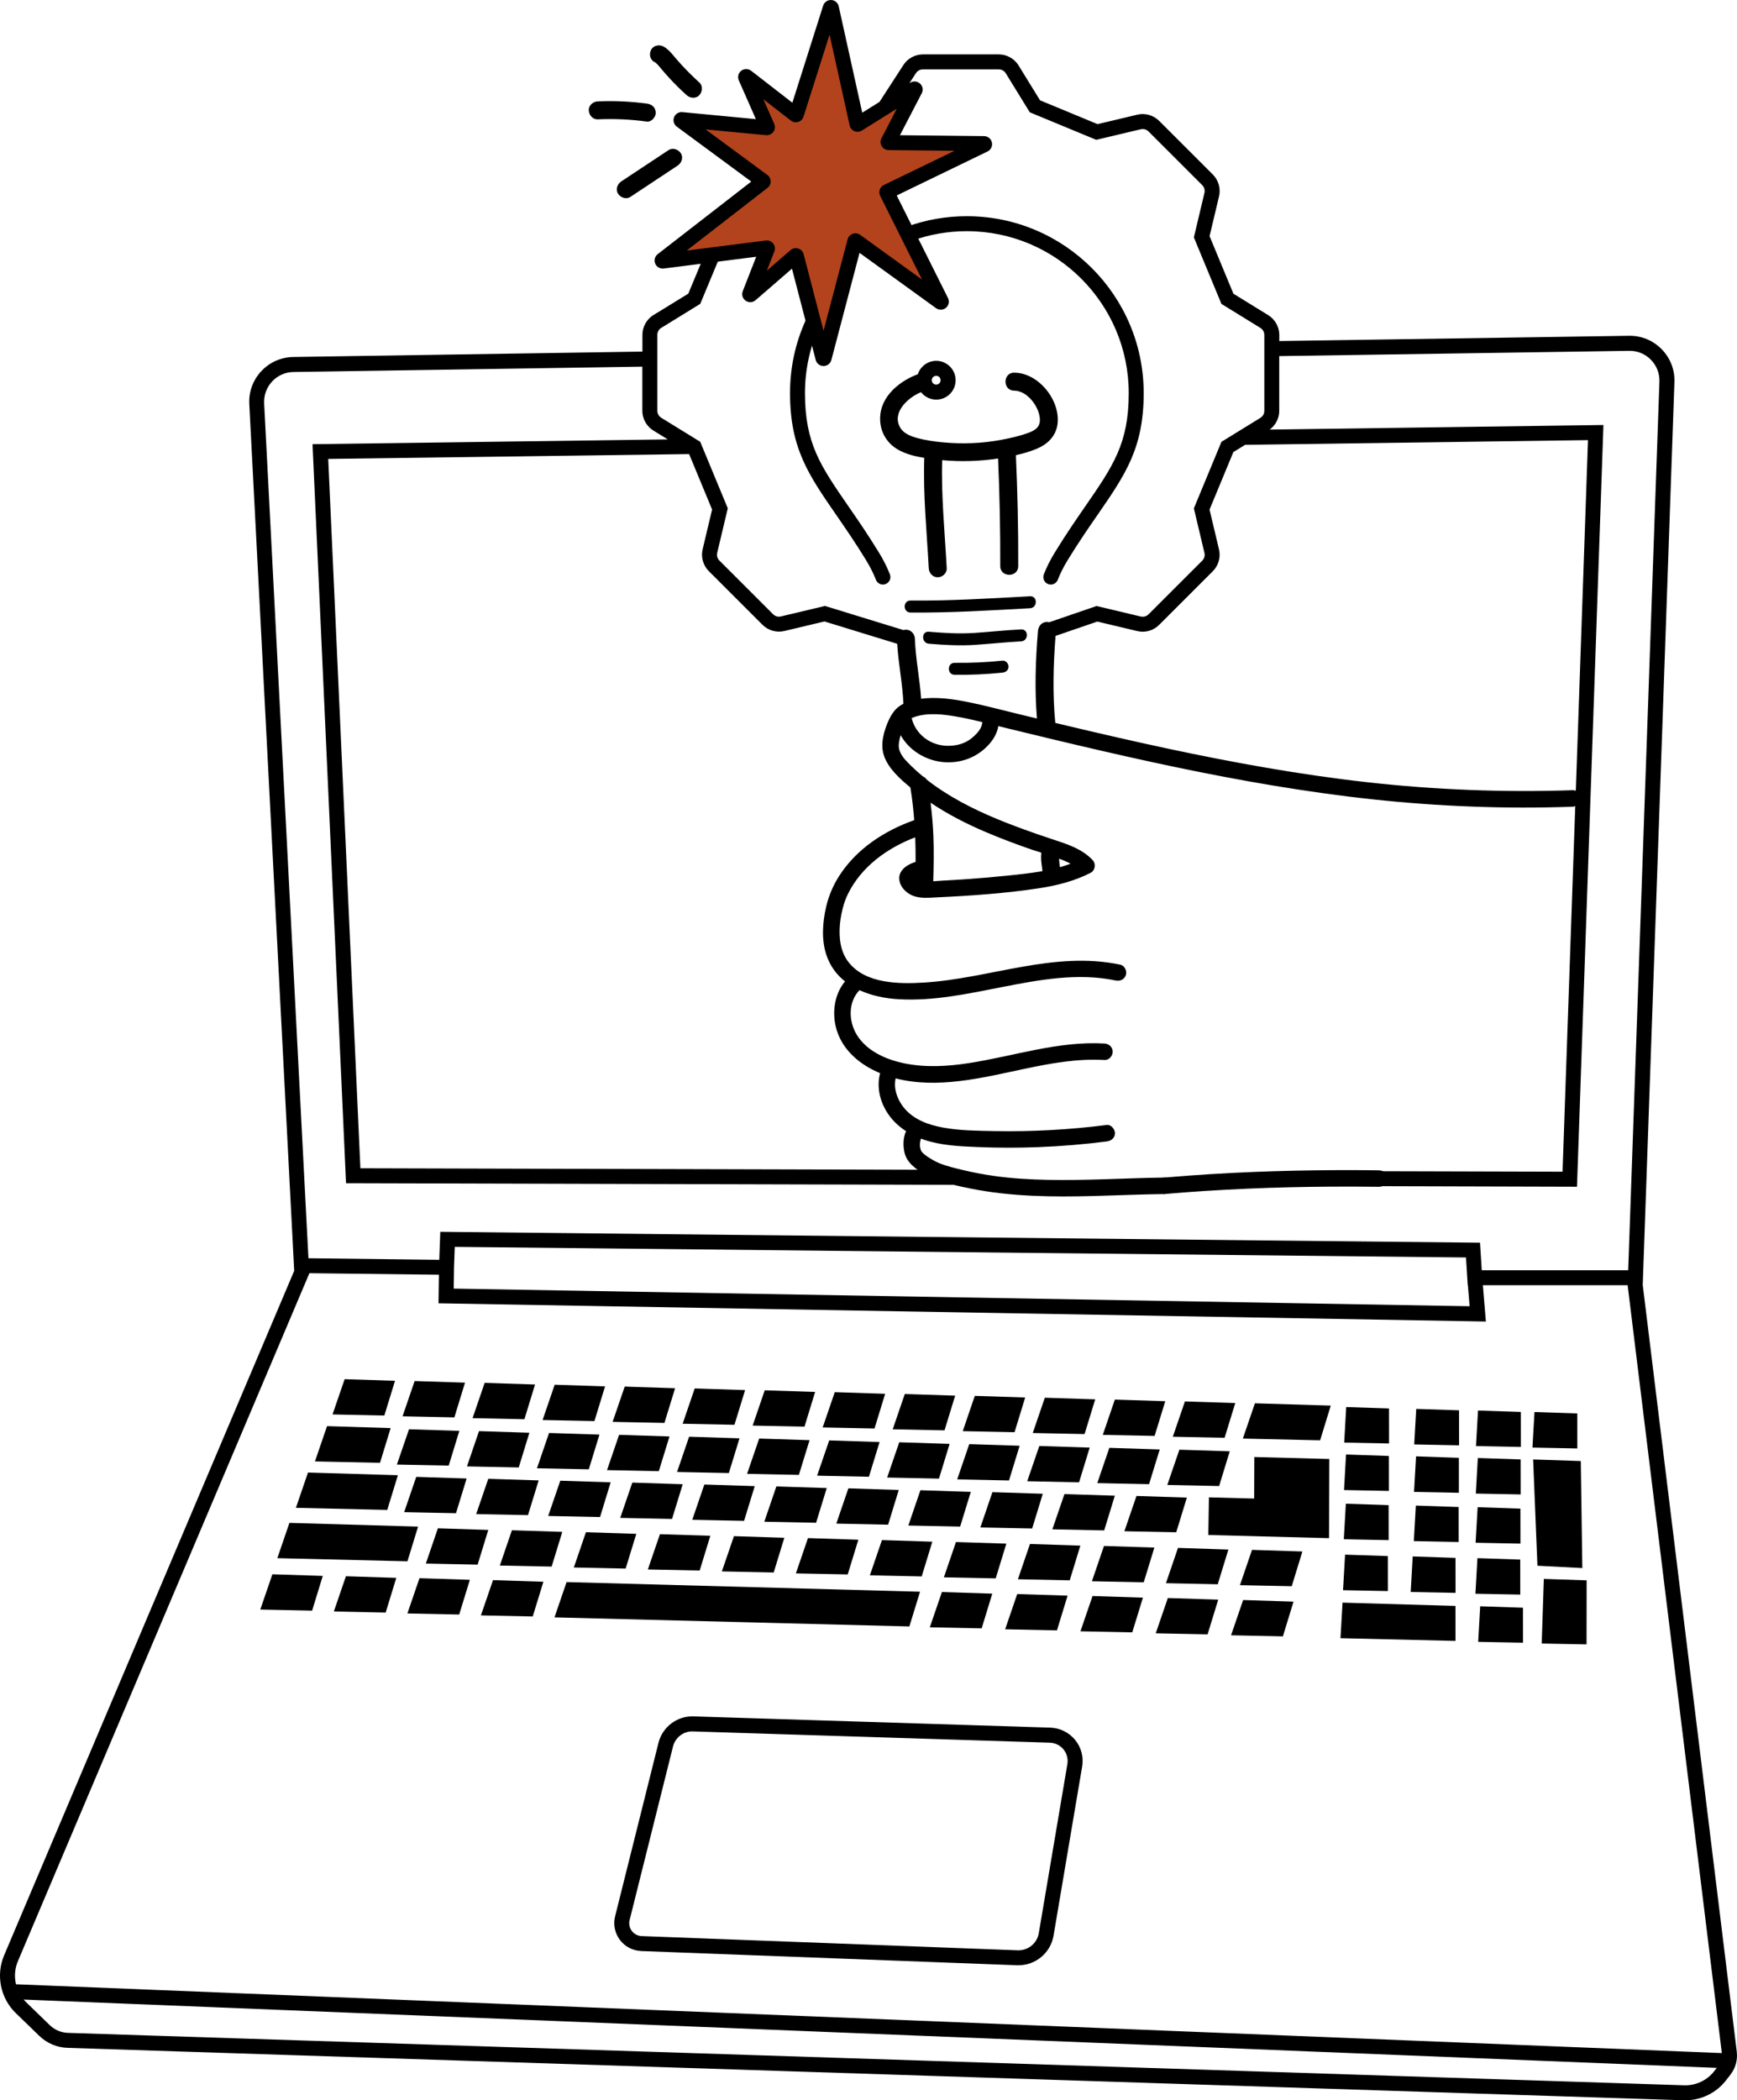 <?xml version="1.0" encoding="UTF-8"?>
<svg xmlns="http://www.w3.org/2000/svg" id="Calque_2" viewBox="0 0 579.92 701.11">
  <defs>
    <style>.cls-1{fill:#b3431c;}.cls-2{isolation:isolate;}</style>
  </defs>
  <g id="Calque_1-2">
    <path d="M218.48,20.68c.14.08.28.15.41.24.05.03.11.07.16.11.18.13.11.07-.23-.18.14.22.44.4.62.59.43.45.81.93,1.21,1.4.89,1.07,1.8,2.11,2.74,3.14,1.86,2.02,3.81,3.95,5.85,5.79,1.17,1.05,3.11,1.24,4.24,0,1.05-1.15,1.24-3.12,0-4.24-2.09-1.88-4.09-3.87-5.99-5.94-.94-1.03-1.85-2.07-2.74-3.14-.94-1.13-1.93-2.22-3.25-2.93-1.38-.74-3.33-.39-4.1,1.08s-.4,3.31,1.08,4.1h0Z"></path>
    <path d="M199.57,39.84c5.47-.24,10.94,0,16.36.74,1.56.21,3.07-1.53,3-3-.08-1.8-1.33-2.78-3-3-5.42-.73-10.89-.97-16.36-.74-1.57.07-3.07,1.33-3,3,.07,1.57,1.32,3.07,3,3h0Z"></path>
    <path d="M210.44,65.74c5.27-3.49,10.54-6.97,15.8-10.46,1.31-.86,1.99-2.69,1.08-4.1-.84-1.3-2.7-2-4.1-1.08-5.27,3.49-10.54,6.97-15.8,10.46-1.31.86-1.99,2.69-1.08,4.1.84,1.3,2.7,2,4.1,1.08h0Z"></path>
    <path d="M460.38,390.67c-18.73-.23-37.48.12-56.18,1.27-5.14.32-10.28.7-15.41,1.14-1.48.13-2.75,1.17-2.75,2.75,0,1.39,1.26,2.88,2.75,2.75,18.45-1.6,36.98-2.34,55.5-2.46,5.37-.03,10.73-.02,16.1.05,3.54.04,3.54-5.46,0-5.5h0Z"></path>
    <path d="M334.72,220.53c-5.32.56-10.66.8-16,.73-2.57-.03-2.58,3.97,0,4,5.34.07,10.69-.18,16-.73,1.07-.11,2-.84,2-2,0-.99-.92-2.11-2-2h0Z"></path>
    <path class="cls-1" d="M314.26,100.59l-18.16-36.32c-.05-.1,0-.22.09-.27l32.42-15.7c.19-.09.12-.37-.08-.37l-31.85-.34c-.15,0-.24-.16-.17-.29l9-17.33c.09-.18-.11-.36-.28-.26l-18.81,11.76c-.12.07-.27,0-.3-.12l-8.56-38.69c-.04-.2-.32-.21-.38-.02l-11.28,35.55c-.04.13-.2.18-.31.1l-16.37-12.69c-.16-.13-.38.05-.3.24l7.28,16.54c.06.14-.05.29-.2.28l-28.45-2.71c-.2-.02-.3.24-.14.35l27.31,20.14c.11.08.11.23,0,.31l-33.63,26.08c-.16.12-.05.38.15.35l34.77-4.43c.15-.02.26.13.21.27l-5.91,15.1c-.08.19.16.36.31.22l14.96-12.96c.11-.1.28-.04.32.1l8.86,34.08c.05.2.33.2.38,0l10.27-39.02c.04-.13.19-.19.31-.11l28.26,20.43c.17.12.38-.06.29-.25Z"></path>
    <path d="M214.05,651.28l125.55,4.75c.15,0,.3,0,.45,0,5.75,0,10.73-4.18,11.69-9.88l9.55-56.46c.54-3.17-.32-6.42-2.36-8.9s-5.05-3.97-8.26-4.08l-119.15-3.76c-5.46-.19-10.36,3.54-11.68,8.83l-14.48,57.91c-.68,2.74-.1,5.6,1.59,7.86,1.69,2.26,4.28,3.61,7.1,3.72ZM210.21,640.92l14.48-57.91c.75-3.02,3.56-5.19,6.67-5.04l119.15,3.76c1.77.06,3.43.87,4.55,2.24,1.12,1.37,1.59,3.16,1.3,4.9l-9.55,56.46c-.57,3.39-3.58,5.83-7.03,5.71l-125.55-4.75c-1.31-.05-2.51-.68-3.29-1.72-.79-1.05-1.05-2.38-.74-3.65Z"></path>
    <path d="M325.49,211.27c-5.13.35-10.26.05-15.38-.39-2.56-.22-2.55,3.78,0,4,5.12.43,10.25.73,15.38.39,5.14-.35,10.26-.9,15.41-1.17,2.56-.13,2.58-4.13,0-4-5.15.26-10.27.82-15.41,1.17Z"></path>
    <path d="M343.89,199.04c-13.32.73-26.57,1.55-39.92,1.43-2.57-.02-2.58,3.98,0,4,13.35.12,26.6-.7,39.92-1.43,2.56-.14,2.58-4.14,0-4Z"></path>
    <path d="M352.06,184.6c-1.42,2.32-2.62,4.71-3.56,7.12-.5,1.29.13,2.74,1.41,3.24.3.12.61.17.91.17,1,0,1.94-.6,2.33-1.59.85-2.16,1.89-4.23,3.17-6.34,3.65-5.98,7.22-11.16,10.12-15.34,9.27-13.43,15.4-22.31,15.4-40.64,0-32.56-26.49-59.05-59.05-59.05-6.88,0-13.62,1.18-20.03,3.5-1.3.47-1.97,1.9-1.5,3.2.47,1.3,1.9,1.97,3.2,1.5,5.87-2.12,12.04-3.2,18.33-3.2,29.8,0,54.05,24.25,54.05,54.05,0,16.78-5.16,24.25-14.53,37.83-2.91,4.21-6.53,9.45-10.25,15.55Z"></path>
    <path d="M289.27,187.21c1.31,2.15,2.34,4.22,3.17,6.33.39.99,1.33,1.59,2.33,1.59.3,0,.61-.06.91-.17,1.29-.5,1.92-1.95,1.42-3.24-.93-2.38-2.09-4.7-3.55-7.1-3.74-6.12-7.35-11.36-10.28-15.59-9.36-13.56-14.52-21.03-14.52-37.81,0-7.81,1.64-15.34,4.86-22.4.57-1.25.02-2.74-1.23-3.31-1.26-.58-2.74-.02-3.31,1.23-3.53,7.71-5.31,15.95-5.31,24.48,0,18.34,6.13,27.21,15.42,40.67,2.87,4.16,6.45,9.33,10.11,15.32Z"></path>
    <path d="M579.85,684.93l-31.4-255.99,10.58-301.39c.15-4.13-1.37-8.03-4.26-10.98-2.84-2.89-6.61-4.48-10.65-4.48-.08,0-.17,0-.25,0l-116.76,1.76v-2.04c0-2.67-1.42-5.21-3.7-6.61l-11.62-7.16-7.96-19.21,3.16-13.28c.62-2.6-.17-5.39-2.07-7.29l-17.92-17.91c-1.9-1.9-4.69-2.69-7.28-2.07l-13.28,3.16-19.21-7.95-7.16-11.63c-1.4-2.28-3.93-3.7-6.61-3.7h-25.34c-2.67,0-5.21,1.42-6.58,3.65l-7.82,12.07s-.04.08-.06.12l-5.79,3.62-7.85-35.5c-.26-1.19-1.3-2.06-2.51-2.11-1.22-.06-2.32.72-2.69,1.88l-10.28,32.4-13.76-10.67c-.98-.75-2.34-.75-3.31,0-.97.76-1.31,2.08-.81,3.21l5.7,12.94-24.55-2.34c-1.21-.11-2.34.6-2.77,1.72-.43,1.13-.05,2.41.92,3.13l24.86,18.33-31.23,24.22c-.96.74-1.3,2.04-.84,3.17.46,1.12,1.63,1.79,2.83,1.64l12.37-1.58-4.15,9.96-7.81,4.81h0s-3.81,2.32-3.81,2.32c-2.28,1.4-3.7,3.93-3.7,6.62v5.6l-116.57,1.8c-4.09.07-7.88,1.75-10.68,4.74-2.79,2.99-4.22,6.89-4,10.97l14.99,289.34L1.39,652.68c-2.82,6.57-1.27,14.33,3.87,19.31l7.87,7.62c2.54,2.46,5.89,3.88,9.42,3.99l539.59,17.5c.18,0,.37,0,.55,0,5.27,0,10.3-2.45,13.54-6.62l1.5-1.93c1.69-2.18,2.44-4.88,2.11-7.62ZM406.98,183.4l-3.16-13.29,7.96-19.21,3.92-2.41,114.47-1.57-4.06,117.04c-.32-.13-.69-.2-1.12-.18-22.93.78-45.89-.12-68.69-2.68-22.46-2.52-44.73-6.57-66.83-11.29-11.07-2.37-22.1-4.91-33.11-7.53-1.35-.32-2.69-.65-4.04-.97-.92-9.64-.66-19.4.09-29.04l13.94-4.78,13.37,3.18c2.65.62,5.36-.16,7.27-2.07l17.92-17.91c1.9-1.9,2.69-4.69,2.07-7.29ZM229.29,83.62l26.96-20.91c.66-.51,1.06-1.32,1.05-2.16s-.42-1.64-1.1-2.14l-20.62-15.21,20.17,1.92c.95.09,1.89-.33,2.45-1.1s.67-1.79.28-2.67l-3.62-8.22,9.19,7.13c.7.54,1.61.71,2.45.44.84-.26,1.5-.92,1.77-1.76l8.69-27.38,6.71,30.32c.19.86.78,1.57,1.59,1.91.81.34,1.73.26,2.47-.2l11.67-7.29-5.11,9.85c-.44.84-.41,1.82.07,2.63s1.34,1.3,2.29,1.32l22.04.23-23.6,11.43c-.65.32-1.14.87-1.37,1.55-.23.68-.18,1.43.14,2.08l13.96,27.93-20.65-14.93c-.72-.52-1.65-.65-2.49-.35-.84.3-1.47.99-1.7,1.85l-8.03,30.51-6.65-25.56c-.24-.91-.91-1.61-1.81-1.89-.27-.08-.54-.12-.81-.12-.64,0-1.26.23-1.76.66l-7.9,6.85,2.51-6.4c.35-.88.2-1.89-.38-2.64-.58-.75-1.52-1.15-2.47-1.02l-26.4,3.36ZM219.46,111.78c0-.85.4-1.65,1.05-2.17l13.27-8.17,5.87-14.1,12.82-1.63-4.49,11.48c-.45,1.16-.06,2.47.96,3.19s2.39.64,3.32-.17l12.15-10.53,7.93,30.49c.31,1.19,1.38,2.02,2.61,2.02s2.3-.83,2.61-2.01l9.41-35.77,25.53,18.46c1.01.73,2.38.68,3.33-.12.95-.8,1.23-2.15.67-3.26l-17.12-34.24,30.32-14.68c1.13-.55,1.73-1.79,1.46-3.02-.28-1.23-1.35-2.09-2.6-2.11l-28.1-.3,7.28-14.01c.56-1.08.32-2.4-.57-3.22-.89-.82-2.23-.95-3.26-.31l-.28.17,2.13-3.29c.5-.81,1.4-1.32,2.35-1.32h25.34c.97,0,1.85.49,2.35,1.32l8.01,13.01,22.2,9.19,14.86-3.53c.93-.22,1.9.05,2.59.74l17.92,17.91c.68.68.96,1.67.74,2.59l-3.53,14.86,9.2,22.2,13,8.01c.81.5,1.32,1.4,1.32,2.35v25.33c0,.97-.49,1.85-1.32,2.35l-13,8.01-9.2,22.2,3.53,14.87c.22.94-.05,1.9-.74,2.59l-17.92,17.91c-.68.68-1.65.95-2.59.74l-14.77-3.51-15.84,5.43c-.24-.06-.48-.11-.72-.11-1.74,0-2.86,1.38-3,3-.81,9.69-1.14,19.52-.34,29.23-2.15-.52-4.31-1.03-6.46-1.56-5.44-1.32-10.86-2.77-16.35-3.89-5.18-1.06-10.58-1.82-15.86-1.15-.46-6.7-1.85-13.33-2.08-20.05-.06-1.62-1.34-3-3-3-.28,0-.55.06-.81.13l-26.21-8.05-14.73,3.5c-.94.23-1.9-.05-2.59-.74l-17.92-17.91c-.69-.69-.96-1.65-.74-2.59l3.53-14.86-9.2-22.2-13-8.01c-.81-.5-1.32-1.4-1.32-2.35v-25.33ZM327.93,241.04c-.03,2.06-1.69,3.79-3.29,5.18-2.35,2.04-5.42,2.82-8.49,2.74-5.63-.15-10.45-3.84-11.79-9.25.3-.14.61-.27.94-.38,4.64-1.57,10-.87,14.72,0,2.65.48,5.29,1.08,7.91,1.71ZM295.09,252.16c1.46,4.37,5.35,7.8,8.85,10.71.6,3.63,1.01,7.27,1.28,10.91-9.99,3.53-19.32,9.64-25.09,18.68-2.04,3.2-3.53,6.74-4.36,10.44-1.15,5.15-1.56,10.77.12,15.85,1.25,3.76,3.45,6.66,6.23,8.86-3.73,4.45-4.46,11.03-2.7,16.49,2.21,6.84,7.98,11.47,14.42,14.14-1.1,4.13-.3,8.53,1.86,12.33,1.68,2.95,4.05,5.26,6.81,7.04-.97,1.99-1.01,4.49-.65,6.59.48,2.83,2.24,4.66,4.49,6.28l-186.03-.5-10.74-236.79,120.49-1.61,7.67,18.51-3.16,13.28c-.62,2.6.17,5.39,2.07,7.29l17.92,17.91c1.9,1.9,4.69,2.69,7.29,2.07l13.4-3.19,24.28,7.46c.41,6.69,1.79,13.3,2.08,20.01-.66.34-1.28.73-1.84,1.19-1.33,1.1-2.3,2.65-3.02,4.2-1.62,3.52-2.94,8.01-1.66,11.84ZM88.2,134.63c-.14-2.72.81-5.31,2.66-7.3,1.86-1.99,4.38-3.11,7.1-3.15l116.49-1.79v14.73c0,2.67,1.42,5.21,3.7,6.61l4.79,2.95-118.6,1.59,11.19,246.7,202.8.54c1.94.48,3.88.88,5.78,1.26,13.54,2.71,27.39,2.83,41.14,2.47,7.84-.21,15.68-.56,23.53-.66,3.54-.05,3.55-5.55,0-5.5-12.95.18-25.9,1.03-38.85.77-6.13-.12-12.29-.47-18.37-1.35-3.24-.47-6.46-1.07-9.65-1.83-2.86-.68-5.89-1.36-8.61-2.51-.99-.42-2.24-1.13-3.24-1.78-.52-.33-1.02-.68-1.49-1.08-.21-.18-.39-.37-.59-.55-.08-.08-.16-.16-.24-.25-.02-.04-.06-.09-.1-.16-.64-1.09-.66-2.96-.15-4.26.39.15.77.3,1.16.43,5.69,1.88,11.83,2.15,17.77,2.39,6.7.27,13.41.28,20.1.03,7.68-.29,15.34-.93,22.97-1.9,1.47-.19,2.75-1.13,2.75-2.75,0-1.34-1.27-2.94-2.75-2.75-12.41,1.58-24.92,2.27-37.43,2.04-5.67-.11-11.49-.14-17.08-1.15-4.73-.85-9.51-2.48-12.78-6.16-2.49-2.8-4-6.78-3.17-10.29,13.96,3.63,29.12-.24,42.86-3.15,8.84-1.87,17.77-3.51,26.85-2.98,1.48.09,2.75-1.33,2.75-2.75,0-1.56-1.26-2.66-2.75-2.75-15.41-.9-30.23,4.21-45.28,6.54-7.1,1.1-14.52,1.53-21.6.06-5.96-1.24-12.29-3.97-15.68-9.3-2.96-4.67-3.07-11.14.77-15.11,4,1.84,8.56,2.76,13,3.02,11.61.69,23.22-1.83,34.54-4.05,12.47-2.44,25.4-4.86,38.04-2.19,1.45.31,2.97-.43,3.38-1.92.38-1.37-.46-3.07-1.92-3.38-22.2-4.68-43.66,4.67-65.65,5.99-8.24.49-19.33.41-24.99-6.75-2.86-3.61-3.33-8.39-2.92-12.84.2-2.11.63-4.22,1.22-6.25.19-.64.4-1.28.64-1.9.04-.09.29-.71.3-.75.18-.4.37-.81.56-1.2,4.49-9.06,13.11-15.26,22.41-18.81.1,2.74.14,5.47.13,8.22-2.76.77-5.47,2.7-5.47,5.37,0,2.73,2.16,4.97,4.56,5.91,2.55,1,5.42.67,8.1.54,11.41-.53,22.91-1.33,34.2-3.06,5.92-.91,11.73-2.4,17.08-5.15.91-.47,1.37-1.5,1.33-2.5,0-.36-.08-.72-.26-1.07-.03-.06-.05-.13-.09-.19,0-.01-.02-.02-.03-.04-.03-.05-.07-.1-.1-.14-.08-.12-.17-.23-.26-.33-.01-.02-.02-.03-.04-.05-3.22-3.33-7.44-4.91-11.75-6.32-4.44-1.45-8.85-2.98-13.22-4.61-8.65-3.21-17.16-6.93-24.92-11.96-1.88-1.22-3.71-2.52-5.46-3.91-.3-.47-.76-.83-1.28-1.07-1.31-1.09-2.59-2.22-3.82-3.42-1.44-1.42-3.02-2.92-3.8-4.83-.62-1.52-.4-2.8-.08-4.28.09-.42.19-.82.3-1.21,3.19,5.68,9.65,9.22,16.3,9.07,4.6-.1,8.76-1.74,12.12-4.88,2.13-1.99,3.77-4.47,4.21-7.21.86.21,1.72.43,2.58.64,5.38,1.31,10.76,2.61,16.14,3.9,10.77,2.57,21.56,5.08,32.38,7.43,21.62,4.7,43.38,8.75,65.34,11.49,22.15,2.77,44.47,4.04,66.79,3.67,2.81-.05,5.63-.12,8.44-.22.35-.01.66-.09.94-.2l-4.24,122.04-90.45-.25v5s95.27.27,95.27.27l8.74-251.66.09-2.62-111.42,1.53c1.97-1.45,3.18-3.78,3.18-6.24v-18.29l116.84-1.76c.05,0,.11,0,.16,0,2.69,0,5.2,1.05,7.09,2.98,1.93,1.96,2.93,4.56,2.84,7.31l-10.42,296.64h-48.89l-.58-9.21-347.13-3.64-.34,9.35-43.68-.52-14.79-285.38ZM347.59,286.92c.06,1,.21,2,.35,2.99.04.29.06.59.09.89-3.88.69-7.83,1.1-11.7,1.5-4.88.5-9.76.92-14.65,1.25-2.36.16-4.73.3-7.09.42-.98.05-1.99.14-3.01.21.15-5.07.24-10.14.04-15.2-.15-3.69-.48-7.37-.93-11.03,5.78,3.9,12.03,7.08,18.46,9.82,4.54,1.93,9.15,3.68,13.8,5.32,1.55.55,3.13,1.05,4.71,1.55-.07.76-.11,1.53-.06,2.3ZM353.61,286.64c.77.29,1.53.59,2.28.92.53.23,1.03.49,1.52.76-1.16.43-2.33.82-3.53,1.16-.05-.36-.1-.72-.15-1.08-.08-.59-.12-1.18-.13-1.76ZM490.65,436.04l-339.17-5.89.1-7.05.25-6.88,337.61,3.54.58,9.26h.05l.58,7.03ZM572.29,691.41c-2.38,3.06-6.13,4.82-9.99,4.69l-539.59-17.5c-2.29-.07-4.46-.99-6.11-2.59l-7.86-7.62c-.3-.29-.57-.6-.84-.91l565.27,22.8-.88,1.13ZM5.34,662.38c-.6-2.53-.42-5.25.65-7.74l97.31-229.63,43.24.51-.14,9.54,349.68,6.08-1-12.12h48.33l31.45,256.33L5.34,662.38Z"></path>
    <path d="M338.6,124.4c-3.86,0-3.87,6,0,6,4.56,0,8.61,5.77,8.58,9.8,0,.88-.17,1.65-.8,2.43-.66.81-1.77,1.37-2.76,1.75-2.98,1.14-6.19,1.85-9.32,2.44-6.41,1.21-13.01,1.45-19.5.84-2.89-.27-5.81-.68-8.61-1.45-2.15-.59-4.42-1.49-5.55-3.32-3.1-5.02,2.34-10.12,6.85-11.98,1.19,1.51,3.02,2.49,5.09,2.49,3.57,0,6.47-2.9,6.47-6.47s-2.9-6.48-6.47-6.48c-2.88,0-5.33,1.9-6.17,4.51-.1.02-.19.03-.29.07-6.78,2.66-13.18,8.38-12.18,16.36.48,3.83,2.75,7,6.14,8.85,2.63,1.43,5.56,2.12,8.5,2.61-.43,12.3.85,24.58,1.5,36.85.09,1.62,1.32,3,3,3,1.56,0,3.09-1.37,3-3-.64-12.02-1.88-24.05-1.52-36.09,6.22.57,12.46.38,18.66-.56.52,11.97.77,23.95.73,35.93-.01,3.86,5.99,3.87,6,0,.04-12.35-.23-24.69-.78-37.03,2.38-.54,4.73-1.22,6.95-2.14,3.58-1.49,6.38-4.17,6.93-8.15,1.09-7.94-6.27-17.24-14.44-17.25ZM312.56,125.44c.81,0,1.47.66,1.47,1.48s-.66,1.47-1.47,1.47-1.47-.66-1.47-1.47.66-1.48,1.47-1.48Z"></path>
    <g class="cls-2">
      <polyline points="115.06 460.39 111.02 472.16 128.32 472.52 131.88 460.93 115.06 460.39"></polyline>
      <polyline points="109.19 476.06 105.15 487.84 126.87 488.31 130.42 476.72 109.19 476.06"></polyline>
      <polyline points="102.83 491.55 98.79 503.33 129.29 504.03 132.84 492.45 102.83 491.55"></polyline>
      <polyline points="96.63 508.36 92.59 520.14 136.03 521.18 139.58 509.6 96.63 508.36"></polyline>
      <polyline points="138.43 461.01 134.4 472.78 151.7 473.14 155.25 461.55 138.43 461.01"></polyline>
      <polyline points="136.55 477.11 132.51 488.89 149.81 489.24 153.36 477.65 136.55 477.11"></polyline>
      <polyline points="138.97 493 134.93 504.78 152.24 505.13 155.79 493.54 138.97 493"></polyline>
      <polyline points="146.2 510.17 142.17 521.94 159.46 522.3 163.02 510.71 146.2 510.17"></polyline>
      <polyline points="90.94 525.52 86.9 537.29 104.21 537.65 107.76 526.06 90.94 525.52"></polyline>
      <polyline points="115.49 526.17 111.46 537.94 128.76 538.3 132.31 526.71 115.49 526.17"></polyline>
      <polyline points="140.05 526.82 136.01 538.59 153.31 538.95 156.87 527.36 140.05 526.82"></polyline>
      <polyline points="164.6 527.47 160.56 539.24 177.86 539.6 181.42 528.01 164.6 527.47"></polyline>
      <polyline points="314.47 531.44 310.43 543.22 327.74 543.57 331.29 531.98 314.47 531.44"></polyline>
      <polyline points="339.61 532.11 335.58 543.88 352.88 544.24 356.43 532.65 339.61 532.11"></polyline>
      <polyline points="364.76 532.77 360.72 544.55 378.02 544.9 381.58 533.32 364.76 532.77"></polyline>
      <polyline points="389.9 533.44 385.86 545.22 403.17 545.57 406.72 533.98 389.9 533.44"></polyline>
      <polyline points="415.04 534.11 411 545.88 428.31 546.24 431.86 534.65 415.04 534.11"></polyline>
      <polyline points="448.22 534.98 447.54 546.85 485.94 547.76 485.93 536.08 448.22 534.98"></polyline>
      <polyline points="494.18 536.2 493.51 548.07 508.48 548.36 508.47 536.68 494.18 536.2"></polyline>
      <polyline points="449.07 518.96 448.39 530.83 463.36 531.12 463.35 519.44 449.07 518.96"></polyline>
      <polyline points="471.65 519.56 470.98 531.43 485.95 531.72 485.94 520.04 471.65 519.56"></polyline>
      <polyline points="493.26 520.13 492.59 532.01 507.56 532.29 507.55 520.61 493.26 520.13"></polyline>
      <polyline points="493.33 503.12 492.65 514.99 507.62 515.28 507.61 503.61 493.33 503.12"></polyline>
      <polyline points="472.7 502.58 472.02 514.44 487 514.74 486.99 503.06 472.7 502.58"></polyline>
      <polyline points="449.33 501.96 448.65 513.82 463.62 514.12 463.61 502.44 449.33 501.96"></polyline>
      <polyline points="449.39 485.53 448.72 497.4 463.69 497.69 463.68 486.02 449.39 485.53"></polyline>
      <polyline points="449.45 469.69 448.78 481.56 463.75 481.85 463.74 470.16 449.45 469.69"></polyline>
      <polyline points="472.77 486.15 472.09 498.02 487.06 498.31 487.06 486.64 472.77 486.15"></polyline>
      <polyline points="472.83 470.31 472.15 482.17 487.13 482.47 487.12 470.78 472.83 470.31"></polyline>
      <polyline points="493.39 486.7 492.72 498.57 507.69 498.86 507.68 487.18 493.39 486.7"></polyline>
      <polyline points="511.86 487.19 513.29 522.66 528.28 523.44 527.77 487.72 511.86 487.19"></polyline>
      <polyline points="493.45 470.85 492.78 482.72 507.75 483.01 507.74 471.33 493.45 470.85"></polyline>
      <polyline points="512.31 471.35 511.63 483.22 526.61 483.51 526.6 471.83 512.31 471.35"></polyline>
      <polyline points="515.43 527.06 514.72 548.63 529.69 548.92 529.72 527.54 515.43 527.06"></polyline>
      <polyline points="189.16 528.12 185.12 539.9 303.61 542.93 307.16 531.34 189.16 528.12"></polyline>
      <polyline points="170.91 510.82 166.88 522.6 184.17 522.95 187.73 511.36 170.91 510.82"></polyline>
      <polyline points="195.62 511.48 191.58 523.25 208.88 523.61 212.44 512.02 195.62 511.48"></polyline>
      <polyline points="220.33 512.13 216.29 523.91 233.6 524.26 237.15 512.67 220.33 512.13"></polyline>
      <polyline points="245.04 512.79 241 524.56 258.31 524.92 261.86 513.33 245.04 512.79"></polyline>
      <polyline points="269.75 513.44 265.71 525.22 283.02 525.57 286.57 513.98 269.75 513.44"></polyline>
      <polyline points="294.45 514.1 290.42 525.87 307.72 526.23 311.27 514.64 294.45 514.1"></polyline>
      <polyline points="319.16 514.75 315.13 526.53 332.43 526.88 335.98 515.29 319.16 514.75"></polyline>
      <polyline points="343.87 515.4 339.84 527.18 357.14 527.54 360.69 515.95 343.87 515.4"></polyline>
      <polyline points="368.58 516.06 364.55 527.84 381.85 528.19 385.4 516.6 368.58 516.06"></polyline>
      <polyline points="393.29 516.71 389.26 528.49 406.56 528.85 410.11 517.26 393.29 516.71"></polyline>
      <polyline points="418 517.37 413.97 529.15 431.26 529.5 434.82 517.91 418 517.37"></polyline>
      <polyline points="163.02 493.64 158.98 505.42 176.28 505.77 179.84 494.18 163.02 493.64"></polyline>
      <polyline points="187.06 494.28 183.02 506.05 200.33 506.41 203.88 494.82 187.06 494.28"></polyline>
      <polyline points="211.11 494.91 207.07 506.69 224.37 507.04 227.93 495.46 211.11 494.91"></polyline>
      <polyline points="235.16 495.55 231.12 507.33 248.42 507.68 251.98 496.09 235.16 495.55"></polyline>
      <polyline points="259.2 496.19 255.17 507.97 272.46 508.32 276.02 496.73 259.2 496.19"></polyline>
      <polyline points="283.24 496.83 279.21 508.6 296.51 508.96 300.06 497.37 283.24 496.83"></polyline>
      <polyline points="307.29 497.46 303.26 509.24 320.56 509.59 324.11 498.01 307.29 497.46"></polyline>
      <polyline points="331.33 498.1 327.31 509.88 344.6 510.23 348.15 498.64 331.33 498.1"></polyline>
      <polyline points="355.38 498.74 351.34 510.51 368.65 510.87 372.2 499.28 355.38 498.74"></polyline>
      <polyline points="379.43 499.37 375.39 511.15 392.7 511.5 396.25 499.92 379.43 499.37"></polyline>
      <polyline points="159.92 477.73 155.9 489.51 173.19 489.86 176.74 478.27 159.92 477.73"></polyline>
      <polyline points="183.31 478.35 179.27 490.13 196.58 490.48 200.13 478.89 183.31 478.35"></polyline>
      <polyline points="206.69 478.97 202.66 490.75 219.95 491.1 223.52 479.51 206.69 478.97"></polyline>
      <polyline points="230.07 479.59 226.04 491.37 243.34 491.72 246.89 480.13 230.07 479.59"></polyline>
      <polyline points="253.46 480.21 249.42 491.99 266.72 492.34 270.28 480.75 253.46 480.21"></polyline>
      <polyline points="276.84 480.83 272.8 492.6 290.1 492.96 293.66 481.37 276.84 480.83"></polyline>
      <polyline points="300.22 481.45 296.19 493.22 313.49 493.58 317.04 481.99 300.22 481.45"></polyline>
      <polyline points="323.6 482.07 319.57 493.84 336.87 494.2 340.42 482.61 323.6 482.07"></polyline>
      <polyline points="346.99 482.69 342.95 494.46 360.26 494.82 363.81 483.23 346.99 482.69"></polyline>
      <polyline points="370.37 483.31 366.34 495.08 383.63 495.44 387.19 483.85 370.37 483.31"></polyline>
      <polyline points="393.75 483.93 389.72 495.7 407.02 496.06 410.57 484.47 393.75 483.93"></polyline>
      <polyline points="161.81 461.62 157.77 473.4 175.08 473.76 178.63 462.17 161.81 461.62"></polyline>
      <polyline points="185.19 462.24 181.15 474.02 198.46 474.37 202.01 462.79 185.19 462.24"></polyline>
      <polyline points="208.57 462.86 204.53 474.64 221.83 474.99 225.39 463.41 208.57 462.86"></polyline>
      <polyline points="231.94 463.48 227.91 475.26 245.21 475.61 248.76 464.03 231.94 463.48"></polyline>
      <polyline points="255.32 464.1 251.28 475.88 268.59 476.23 272.14 464.65 255.32 464.1"></polyline>
      <polyline points="278.7 464.72 274.66 476.5 291.97 476.85 295.52 465.27 278.7 464.72"></polyline>
      <polyline points="302.08 465.34 298.04 477.12 315.34 477.47 318.9 465.88 302.08 465.34"></polyline>
      <polyline points="325.45 465.96 321.43 477.74 338.72 478.09 342.27 466.5 325.45 465.96"></polyline>
      <polyline points="348.83 466.58 344.8 478.36 362.1 478.71 365.65 467.12 348.83 466.58"></polyline>
      <polyline points="372.21 467.2 368.18 478.98 385.48 479.33 389.04 467.74 372.21 467.2"></polyline>
      <polyline points="395.6 467.82 391.56 479.6 408.85 479.95 412.41 468.36 395.6 467.82"></polyline>
      <polyline points="418.97 468.44 414.94 480.22 440.74 480.8 444.29 469.21 418.97 468.44"></polyline>
      <polyline points="443.81 487.03 418.77 486.37 418.72 500.24 403.62 499.84 403.41 512.4 443.71 513.46 443.81 487.03"></polyline>
    </g>
  </g>
</svg>
